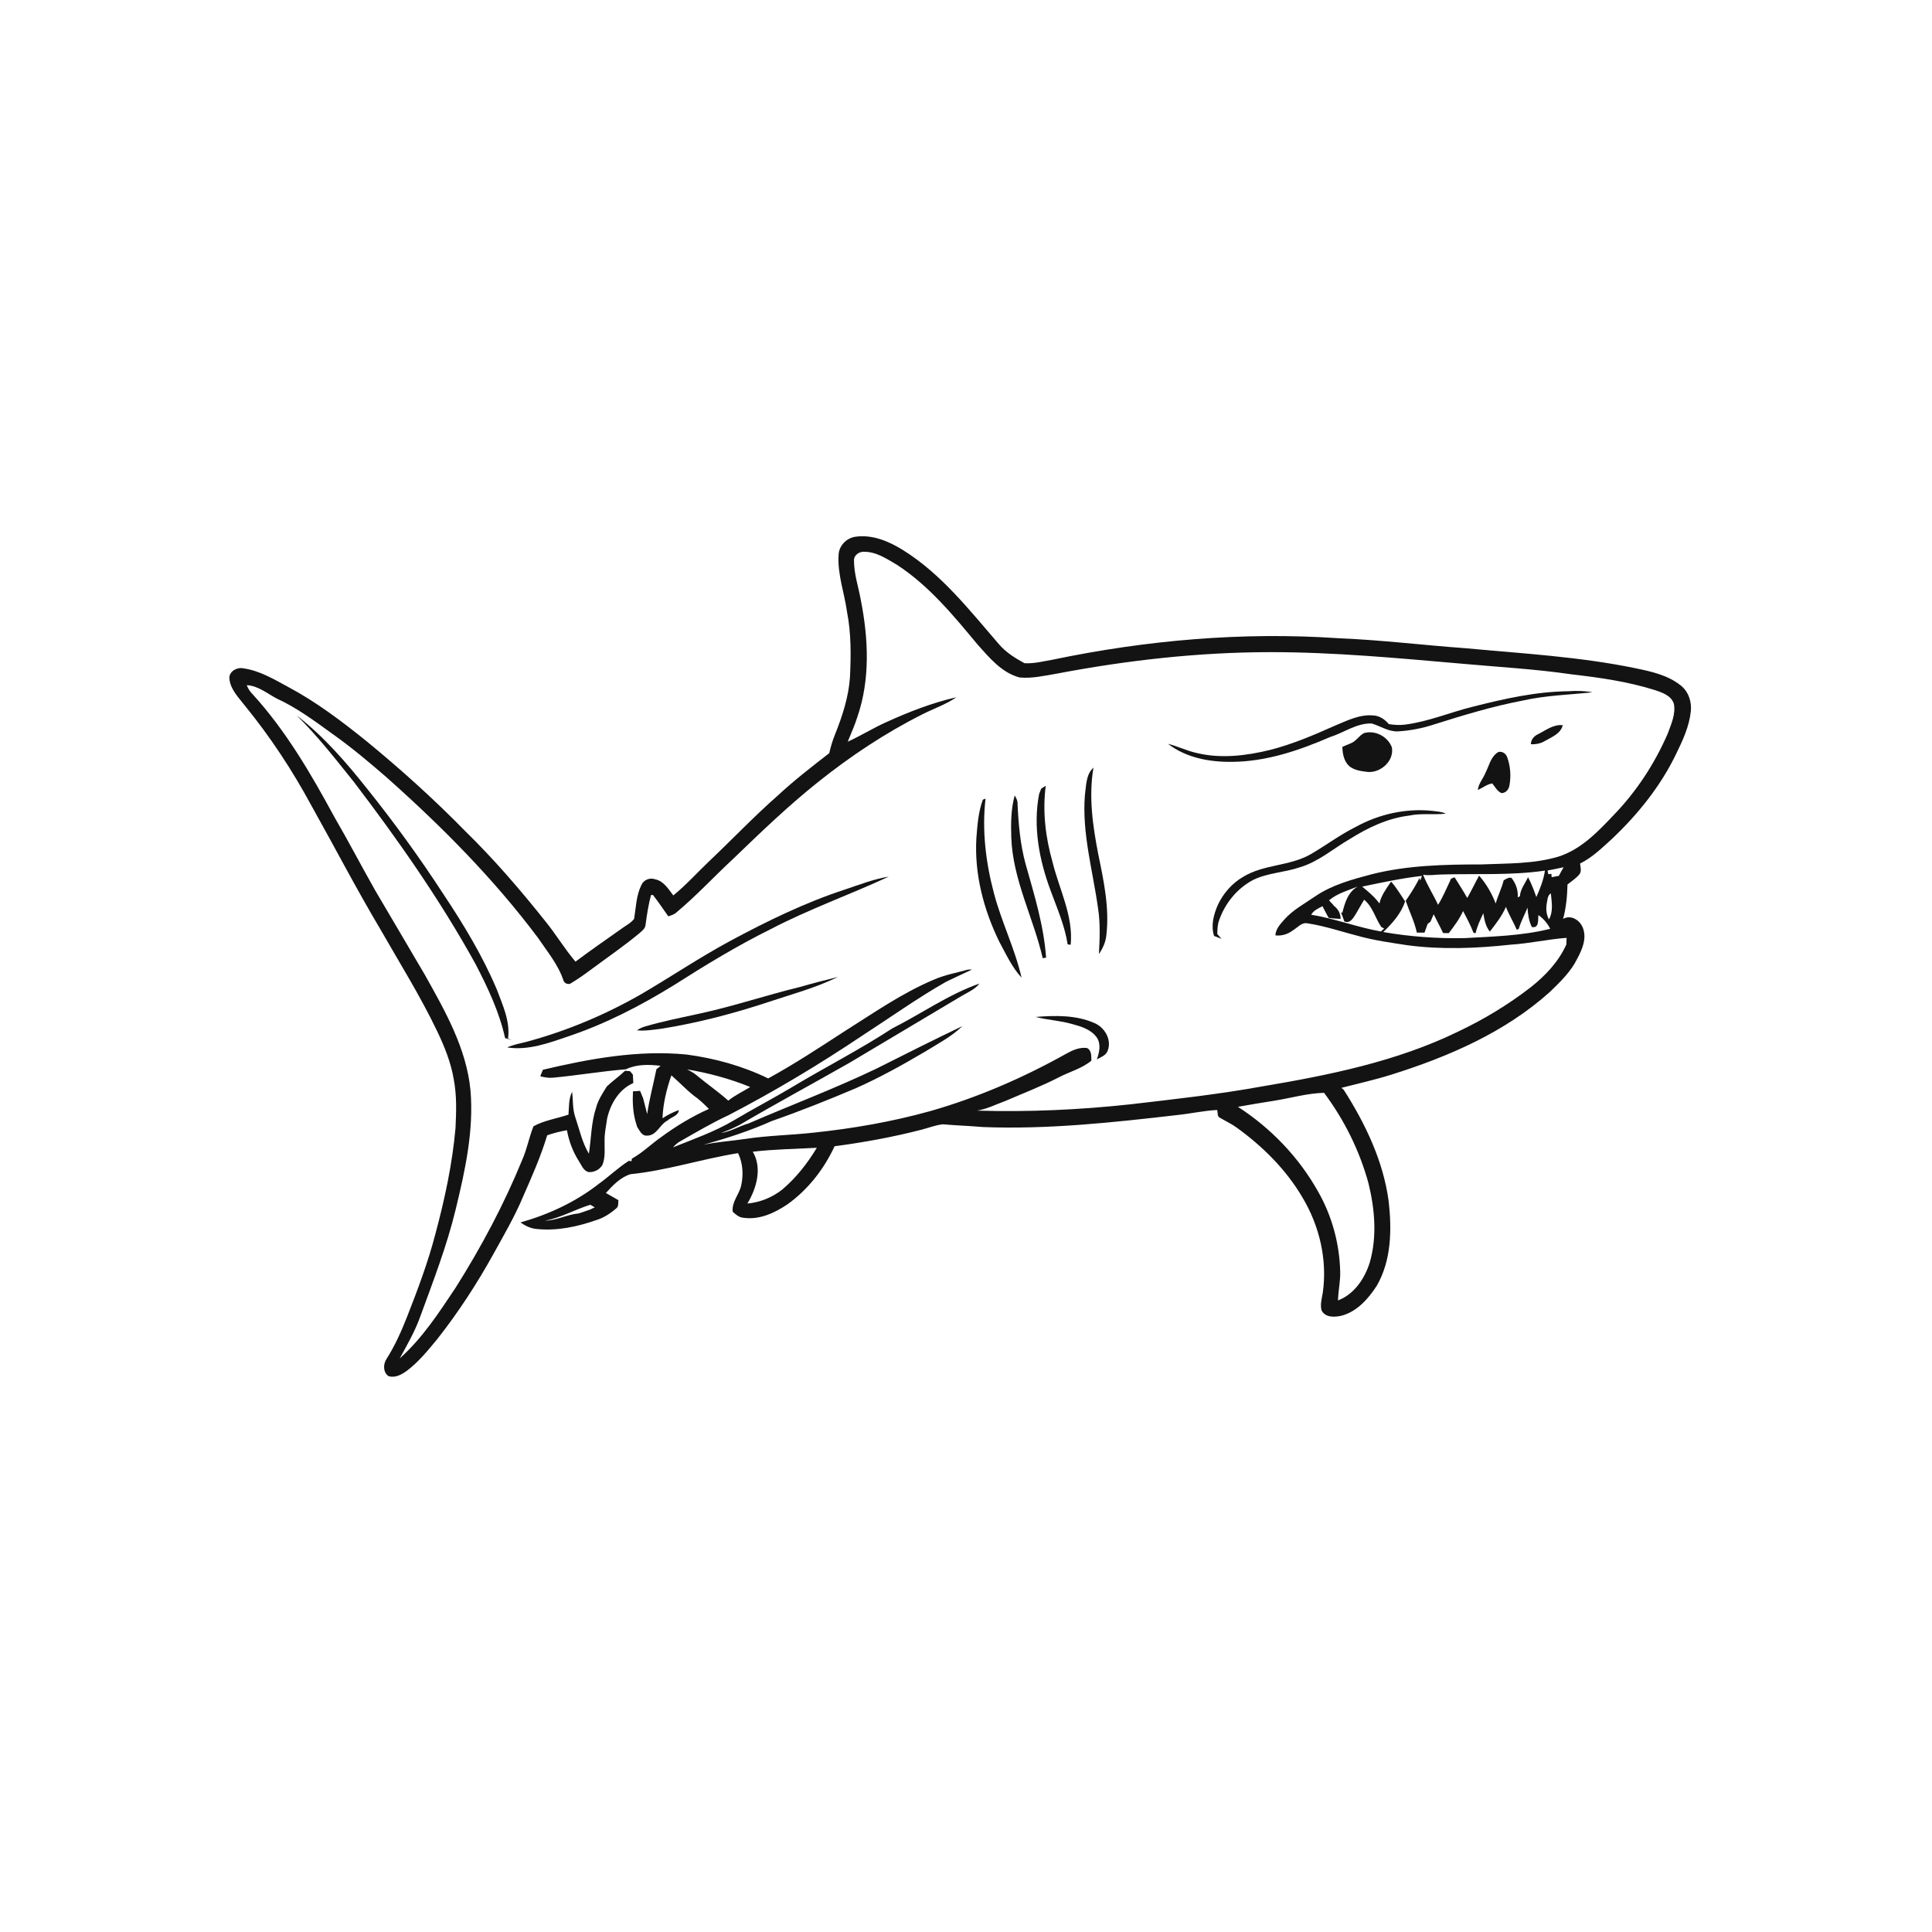 <svg xmlns="http://www.w3.org/2000/svg" width="1024pt" height="1024pt" viewBox="0 0 1024 1024" version="1.1">
<g id="#ffffffff">
<path fill="#ffffff" opacity="0" d=" M 0.00 0.00 L 1024.00 0.00 L 1024.00 1024.00 L 0.00 1024.00 L 0.00 0.00 M 444.47 294.07 C 443.81 304.38 447.55 314.22 448.94 324.31 C 451.18 335.72 451.05 347.39 450.50 358.95 C 449.79 369.44 446.47 379.52 442.60 389.23 C 441.26 392.45 440.30 395.81 439.51 399.20 C 430.30 406.35 421.06 413.48 412.50 421.42 C 399.90 432.47 388.34 444.64 376.18 456.18 C 369.72 462.29 363.77 468.98 356.86 474.60 C 354.25 471.17 351.72 466.90 347.15 466.02 C 344.41 465.02 341.17 466.34 339.98 469.01 C 337.19 474.58 337.09 480.97 336.10 487.00 C 334.38 489.29 331.67 490.54 329.42 492.24 C 321.26 498.02 313.01 503.69 305.02 509.70 C 299.34 503.02 294.84 495.46 289.34 488.65 C 275.96 471.82 261.92 455.49 246.53 440.46 C 230.02 423.58 212.45 407.77 194.20 392.79 C 181.13 382.28 167.69 372.07 152.85 364.16 C 145.31 360.09 137.68 355.45 129.07 354.25 C 125.55 353.44 121.00 356.01 121.62 360.03 C 122.29 365.67 126.59 369.83 129.89 374.13 C 143.26 390.54 154.93 408.26 164.99 426.87 C 177.27 448.74 188.80 471.02 201.63 492.58 C 211.84 510.45 222.80 527.93 231.69 546.53 C 235.59 554.68 239.01 563.17 240.51 572.12 C 242.14 580.62 241.84 589.33 241.43 597.93 C 239.75 616.89 235.72 635.57 230.79 653.93 C 226.90 668.91 221.45 683.40 215.81 697.79 C 212.75 705.55 209.35 713.22 204.86 720.27 C 203.04 723.01 202.96 727.38 205.92 729.38 C 209.41 730.47 212.82 728.59 215.57 726.60 C 221.85 721.91 226.80 715.74 231.77 709.74 C 242.94 695.54 252.84 680.35 261.58 664.54 C 267.07 654.60 272.83 644.77 277.22 634.28 C 281.92 623.60 286.65 612.92 290.02 601.73 C 293.43 600.54 296.93 599.66 300.49 599.04 C 301.54 604.81 303.61 610.36 306.75 615.32 C 308.19 617.45 309.13 620.49 311.91 621.20 C 314.85 621.48 317.90 619.94 319.33 617.34 C 321.04 613.08 320.30 608.42 320.44 603.97 C 320.44 600.23 321.30 596.57 321.78 592.88 C 323.55 585.06 328.05 577.36 335.66 574.04 C 335.59 572.55 335.51 571.06 335.44 569.59 C 335.07 569.13 334.33 568.23 333.97 567.77 C 333.30 567.71 331.97 567.59 331.31 567.52 C 328.25 570.47 324.71 572.90 321.63 575.84 C 319.46 579.40 317.04 582.91 315.97 587.01 C 313.32 594.91 313.39 603.33 312.12 611.50 C 308.53 605.50 307.10 598.58 304.88 592.03 C 303.38 587.74 303.84 583.13 303.22 578.70 C 301.35 582.43 301.63 586.73 301.31 590.79 C 295.13 592.86 288.53 593.78 282.75 596.95 C 280.44 602.76 279.33 608.98 276.80 614.72 C 267.15 638.31 255.12 660.90 241.53 682.44 C 232.68 695.72 223.87 709.29 211.86 719.99 C 215.80 712.84 219.88 705.73 222.66 698.03 C 229.52 679.22 236.82 660.50 241.52 641.00 C 246.53 620.40 251.18 599.22 249.37 577.90 C 247.23 555.66 235.92 535.83 225.21 516.72 C 216.42 501.88 207.79 486.95 198.98 472.14 C 191.59 459.12 184.68 445.84 177.16 432.90 C 164.78 410.02 151.54 387.32 133.94 368.00 C 132.55 366.63 131.46 364.99 130.79 363.15 C 136.80 363.46 141.62 367.58 146.75 370.27 C 157.32 375.12 166.70 382.10 176.08 388.88 C 186.17 396.02 195.65 403.98 204.97 412.08 C 234.10 437.97 261.72 465.80 285.12 497.03 C 289.98 504.27 295.77 511.11 298.58 519.49 C 299.07 521.10 300.50 521.69 302.07 521.48 C 305.86 519.22 309.49 516.72 313.01 514.07 C 321.60 507.66 330.48 501.63 338.73 494.77 C 340.11 493.52 341.87 492.34 342.14 490.34 C 342.83 484.99 343.66 479.63 345.04 474.41 L 346.07 474.34 C 348.92 478.02 351.54 481.87 354.22 485.68 C 355.73 485.18 357.31 484.72 358.51 483.62 C 369.22 474.67 378.69 464.37 388.92 454.90 C 403.36 440.98 417.84 427.05 433.54 414.55 C 450.70 400.81 469.12 388.56 488.77 378.66 C 494.78 375.58 501.31 373.44 506.89 369.56 C 494.09 372.50 481.78 377.28 469.84 382.71 C 462.83 385.83 456.31 389.96 449.31 393.11 C 451.08 388.72 453.05 384.40 454.46 379.88 C 461.28 360.02 460.28 338.37 456.25 318.04 C 455.02 311.03 452.58 304.16 452.64 296.99 C 452.56 294.22 455.47 292.24 458.05 292.46 C 464.53 292.41 470.13 296.28 475.52 299.43 C 492.44 310.49 505.42 326.31 518.20 341.70 C 524.47 348.68 530.96 356.59 540.42 359.08 C 546.96 359.69 553.46 358.18 559.88 357.09 C 597.17 349.98 635.05 345.70 673.04 345.65 C 707.14 345.61 741.12 348.86 775.06 351.79 C 794.36 353.55 813.74 354.60 832.93 357.41 C 847.85 359.13 862.82 361.25 877.18 365.78 C 881.09 367.08 885.80 368.69 887.19 373.03 C 888.22 378.50 885.77 383.78 883.94 388.81 C 877.00 404.79 867.30 419.61 855.16 432.12 C 846.82 440.92 837.98 450.18 826.12 453.99 C 812.80 458.01 798.74 457.57 785.00 458.17 C 765.65 458.18 746.05 458.60 727.18 463.34 C 716.80 466.09 706.17 468.92 697.18 475.01 C 691.50 478.98 685.18 482.26 680.57 487.54 C 678.49 489.91 676.14 492.43 675.98 495.77 C 679.30 496.16 682.60 495.16 685.24 493.12 C 687.70 491.69 689.89 488.71 693.06 489.39 C 702.50 490.83 711.55 493.98 720.78 496.32 C 729.09 498.55 737.64 499.71 746.13 501.02 C 764.24 503.40 782.60 502.66 800.71 500.69 C 810.65 500.07 820.40 497.80 830.33 497.09 C 830.26 498.24 830.23 499.41 830.21 500.58 C 826.07 509.78 819.00 517.23 811.15 523.40 C 799.28 532.58 786.34 540.37 772.79 546.79 C 740.23 562.64 704.39 569.86 668.91 575.83 C 645.81 580.03 622.45 582.59 599.13 585.31 C 572.15 588.24 545.00 589.46 517.86 588.65 C 523.12 587.82 527.88 585.33 532.84 583.55 C 542.30 579.45 551.94 575.77 561.12 571.05 C 566.86 568.04 573.38 566.39 578.45 562.18 C 578.41 559.77 578.65 556.72 576.08 555.46 C 572.07 554.94 568.25 556.73 564.85 558.65 C 542.10 571.35 518.04 581.78 492.97 588.93 C 472.69 594.58 451.86 598.17 430.94 600.36 C 418.97 601.66 406.90 601.85 394.99 603.66 C 387.57 604.79 380.05 605.18 372.71 606.80 C 385.04 603.35 397.30 599.45 409.00 594.19 C 424.12 588.92 439.00 582.97 453.74 576.72 C 466.37 571.12 478.45 564.37 490.34 557.38 C 497.10 553.17 504.31 549.47 510.07 543.87 C 494.74 551.18 479.58 558.86 464.39 566.47 C 442.27 577.06 419.28 585.70 396.79 595.43 C 391.77 596.88 387.27 599.78 382.06 600.53 C 385.55 599.30 388.95 597.83 392.22 596.10 C 411.35 584.85 430.89 574.34 450.16 563.35 C 469.65 551.75 489.14 540.16 508.60 528.53 C 512.20 526.27 516.44 524.73 519.16 521.30 C 502.70 527.06 488.35 537.31 472.89 545.10 C 455.59 556.39 437.15 565.78 419.45 576.42 C 409.39 582.43 398.98 587.82 388.91 593.84 C 378.77 599.84 367.59 603.75 356.70 608.12 C 357.86 606.82 359.15 605.64 360.70 604.82 C 369.07 600.05 377.39 595.14 386.14 591.07 C 410.54 578.39 434.17 564.23 457.00 548.91 C 471.79 539.35 486.14 529.06 501.46 520.35 C 506.05 518.21 510.58 515.97 515.19 513.88 C 514.38 513.85 513.57 513.84 512.78 513.97 C 506.88 515.62 500.82 516.71 495.17 519.15 C 477.99 526.36 462.69 537.14 447.00 547.01 C 433.93 555.52 420.84 564.08 407.16 571.59 C 393.54 564.95 378.70 560.87 363.71 558.90 C 338.14 556.45 312.55 561.14 287.76 566.99 C 287.28 568.14 286.81 569.30 286.34 570.46 C 288.56 570.98 290.82 571.44 293.11 571.20 C 306.02 569.99 318.83 567.79 331.73 566.74 C 337.50 563.99 343.95 564.16 350.15 564.91 C 349.39 565.50 348.65 566.11 347.91 566.73 C 346.32 574.65 344.16 582.45 343.02 590.47 C 342.30 587.67 341.60 584.87 340.86 582.08 C 340.34 580.77 339.79 579.48 339.26 578.19 C 337.99 578.26 336.73 578.34 335.48 578.43 C 335.22 583.74 335.40 589.09 336.80 594.24 C 337.10 595.23 337.40 596.23 337.68 597.24 C 339.03 599.15 340.14 602.18 342.99 601.90 C 348.07 601.95 349.72 595.87 353.85 593.87 C 355.74 592.04 359.66 591.41 359.75 588.37 C 356.73 589.49 353.82 590.91 351.14 592.71 C 351.42 584.91 353.30 577.29 355.85 569.95 C 360.52 574.00 364.69 578.66 369.77 582.23 C 371.88 583.93 373.83 585.83 375.74 587.75 C 366.82 591.75 358.38 596.82 350.51 602.63 C 345.19 606.31 340.59 610.96 334.90 614.12 C 334.86 614.45 334.78 615.10 334.74 615.42 L 333.28 615.29 C 327.65 618.84 322.83 623.55 317.42 627.43 C 305.16 637.04 290.80 643.72 275.85 647.92 C 278.34 649.64 281.09 651.07 284.16 651.35 C 295.01 652.56 305.91 650.22 316.11 646.66 C 320.02 645.44 323.51 643.17 326.58 640.50 C 328.01 639.49 327.59 637.58 327.76 636.11 C 325.55 634.85 323.34 633.58 321.14 632.31 C 324.79 628.26 328.81 624.02 334.16 622.35 C 353.49 620.39 372.06 614.26 391.19 611.19 C 393.71 616.41 394.09 622.39 392.91 628.02 C 391.96 632.99 387.73 636.90 388.35 642.24 C 389.95 643.68 391.69 645.28 393.96 645.43 C 402.42 646.71 410.60 642.90 417.43 638.28 C 428.28 630.48 436.76 619.63 442.34 607.54 C 457.73 605.49 473.03 602.73 488.07 598.85 C 491.93 597.89 495.70 596.35 499.67 595.90 C 506.76 596.52 513.89 596.74 520.98 597.36 C 555.47 598.69 589.88 594.94 624.08 590.98 C 631.10 590.25 638.03 588.67 645.09 588.31 C 645.58 589.54 645.00 591.65 646.48 592.38 C 649.48 594.16 652.69 595.60 655.51 597.68 C 669.30 607.65 681.67 619.91 690.32 634.66 C 699.33 649.68 703.60 667.73 701.10 685.16 C 700.61 688.25 699.58 691.47 700.48 694.58 C 702.57 698.58 707.78 698.19 711.51 697.22 C 719.52 694.90 725.34 688.24 729.72 681.47 C 737.48 668.04 737.71 651.82 736.04 636.81 C 733.20 615.44 723.70 595.63 712.21 577.63 C 711.90 577.37 711.28 576.85 710.97 576.58 C 719.78 574.32 728.66 572.34 737.35 569.62 C 767.67 560.10 797.74 547.14 821.58 525.64 C 827.03 520.36 832.65 514.96 836.01 508.04 C 838.59 503.23 841.05 497.50 839.05 492.04 C 837.63 487.90 832.77 484.56 828.49 487.03 C 830.08 481.10 830.66 474.91 830.80 468.79 C 833.03 466.99 835.54 465.45 837.31 463.15 C 838.31 461.47 837.65 459.48 837.46 457.70 C 843.93 454.50 849.17 449.37 854.45 444.55 C 868.19 431.55 880.27 416.52 888.48 399.40 C 891.94 392.34 895.32 385.00 896.16 377.10 C 896.75 371.99 894.91 366.43 890.75 363.25 C 883.97 357.82 875.21 355.91 866.89 354.19 C 837.27 348.06 807.02 346.39 776.97 343.59 C 754.31 341.94 731.74 339.17 709.03 338.25 C 658.48 334.84 607.57 339.30 558.02 349.63 C 553.05 350.48 548.05 351.82 542.98 351.51 C 538.05 348.82 533.17 345.79 529.48 341.47 C 513.94 323.51 499.02 304.29 478.60 291.55 C 471.06 286.85 462.19 283.11 453.13 284.52 C 448.52 285.29 444.66 289.34 444.47 294.07 M 831.25 366.37 C 813.99 366.57 797.05 370.39 780.40 374.63 C 768.55 377.57 757.16 382.43 744.99 384.02 C 742.03 384.44 739.04 384.25 736.12 383.80 C 734.04 381.36 731.22 379.34 727.92 379.21 C 720.44 378.48 713.62 382.15 706.93 384.88 C 696.07 389.74 685.06 394.39 673.52 397.39 C 660.72 400.55 647.12 402.25 634.15 399.07 C 628.98 397.93 624.20 395.52 619.07 394.25 C 628.67 401.66 641.15 403.96 653.02 403.79 C 671.05 403.68 688.41 397.82 704.78 390.72 C 712.19 388.41 718.94 383.23 726.97 383.45 C 731.61 384.77 735.88 387.88 740.97 387.64 C 747.42 387.28 753.84 386.00 759.99 384.00 C 775.50 379.10 791.10 374.36 807.10 371.31 C 819.24 368.57 831.73 368.24 844.06 366.94 C 839.83 366.13 835.52 366.07 831.25 366.37 M 157.25 379.21 C 168.34 390.07 177.86 402.37 187.57 414.45 C 211.01 445.21 233.28 476.99 252.00 510.88 C 258.51 523.41 264.65 536.33 267.71 550.19 C 268.90 550.55 270.08 550.92 271.27 551.31 C 270.60 551.01 269.93 550.73 269.27 550.45 C 270.50 541.37 266.44 532.76 263.34 524.48 C 255.81 506.68 245.77 490.05 235.07 474.01 C 222.57 454.75 209.07 436.15 194.73 418.23 C 183.52 404.09 171.57 390.29 157.25 379.21 M 815.16 389.15 C 813.09 390.15 811.38 392.01 811.41 394.44 C 814.02 394.61 816.62 394.08 818.88 392.71 C 822.49 390.63 827.21 388.88 828.29 384.37 C 823.34 383.82 819.32 387.07 815.16 389.15 M 716.00 393.95 C 714.49 394.58 712.97 395.18 711.49 395.85 C 711.55 399.49 712.32 403.49 715.12 406.07 C 717.92 408.33 721.58 408.75 725.03 409.16 C 731.94 409.62 739.01 403.23 737.72 396.10 C 735.56 390.42 728.95 386.88 723.02 388.53 C 720.33 389.85 718.82 392.83 716.00 393.95 M 793.25 399.20 C 789.98 401.70 789.18 406.07 787.35 409.55 C 786.15 412.66 783.64 415.27 783.27 418.67 C 785.87 417.61 788.09 415.65 790.94 415.23 C 792.43 417.05 793.56 419.43 795.87 420.38 C 798.22 420.28 799.76 418.33 800.07 416.13 C 800.94 411.17 800.54 405.92 798.79 401.19 C 798.09 399.06 795.11 397.44 793.25 399.20 M 575.01 421.53 C 573.42 441.86 579.28 461.68 582.02 481.65 C 583.25 489.59 582.86 497.66 582.46 505.66 C 584.46 502.72 585.99 499.44 586.37 495.87 C 588.13 481.33 585.00 466.86 582.09 452.69 C 579.16 437.65 576.95 422.10 579.56 406.85 C 575.52 410.48 575.72 416.54 575.01 421.53 M 551.87 417.98 C 551.49 418.92 551.12 419.86 550.76 420.82 C 547.42 438.07 550.79 455.76 556.84 472.02 C 560.27 481.38 564.35 490.61 565.88 500.54 C 566.28 500.59 567.09 500.70 567.49 500.75 C 568.96 485.38 561.40 471.41 557.86 456.88 C 554.13 443.82 552.49 429.99 554.27 416.48 C 553.46 416.97 552.66 417.47 551.87 417.98 M 537.81 421.59 C 535.83 428.79 535.75 436.43 536.00 443.85 C 536.77 466.23 547.71 486.35 552.66 507.84 C 553.10 507.78 554.00 507.65 554.45 507.58 C 553.27 490.59 548.17 474.22 543.58 457.92 C 540.74 447.49 539.80 436.69 539.32 425.93 C 539.41 424.31 538.58 422.93 537.81 421.59 M 520.93 423.86 C 518.53 430.31 518.06 437.24 517.51 444.04 C 516.35 463.11 521.32 482.11 529.66 499.16 C 533.21 505.71 536.36 512.66 541.45 518.19 C 537.98 502.99 530.90 488.85 526.90 473.77 C 522.50 457.40 520.39 440.17 522.36 423.27 C 522.00 423.42 521.29 423.71 520.93 423.86 M 718.53 438.30 C 710.25 442.41 702.86 448.01 694.89 452.63 C 683.78 459.16 669.88 457.99 658.87 464.76 C 652.99 468.14 648.38 473.50 645.49 479.60 C 643.25 484.70 641.71 490.58 643.48 496.07 C 644.79 496.55 646.11 497.07 647.43 497.60 C 646.67 496.75 645.92 495.90 645.18 495.06 C 645.27 492.54 645.30 489.96 646.22 487.58 C 649.37 478.65 655.79 470.79 664.21 466.37 C 671.99 462.56 680.88 462.46 689.00 459.65 C 698.90 456.72 706.73 449.71 715.53 444.64 C 725.09 438.63 735.58 433.65 746.90 432.28 C 753.30 430.90 759.85 432.00 766.30 431.25 C 764.05 430.13 761.47 430.11 759.05 429.77 C 745.07 428.32 730.80 431.53 718.53 438.30 M 448.11 471.37 C 426.77 478.33 406.55 488.21 386.83 498.82 C 370.79 507.48 355.66 517.67 339.95 526.87 C 320.81 537.87 300.28 546.47 278.97 552.21 C 275.54 553.06 272.05 553.71 268.80 555.15 C 279.93 556.90 290.86 552.83 301.23 549.28 C 320.92 542.68 339.47 533.08 357.12 522.20 C 373.82 511.55 390.76 501.24 408.52 492.45 C 428.77 481.87 450.36 474.24 471.06 464.64 C 463.15 465.89 455.67 468.86 448.11 471.37 M 424.13 523.08 C 406.45 527.37 389.19 533.22 371.41 537.09 C 361.54 539.25 351.61 541.22 341.90 544.05 C 340.35 544.48 338.91 545.21 337.57 546.11 C 342.09 546.52 346.58 545.74 351.05 545.18 C 370.13 542.08 388.87 537.18 407.21 531.11 C 419.60 526.96 432.34 523.59 444.10 517.81 C 437.42 519.47 430.74 521.15 424.13 523.08 M 548.90 539.00 C 555.22 540.64 561.80 540.91 568.08 542.71 C 572.91 544.01 578.28 545.59 581.32 549.89 C 583.65 553.35 582.72 557.82 581.33 561.47 C 583.47 560.33 586.12 559.46 587.06 556.98 C 589.44 551.11 585.49 544.47 579.94 542.18 C 570.22 537.94 559.28 538.17 548.90 539.00 Z" />
<path fill="#ffffff" opacity="0" d=" M 820.23 461.39 C 823.09 460.89 825.92 460.23 828.77 459.65 C 827.89 461.15 827.01 462.66 826.23 464.22 C 824.94 464.45 823.66 464.68 822.40 464.93 L 822.26 463.15 C 821.86 463.21 821.04 463.31 820.63 463.36 C 820.53 462.87 820.33 461.89 820.23 461.39 Z" />
<path fill="#ffffff" opacity="0" d=" M 764.02 463.50 C 782.29 462.96 800.69 464.10 818.85 461.44 C 818.13 466.33 816.31 470.97 814.28 475.45 C 813.06 471.85 811.64 468.31 809.91 464.92 C 808.35 468.20 805.82 471.30 805.58 475.01 C 805.18 475.22 804.80 475.44 804.43 475.65 C 804.73 471.85 803.43 468.22 801.08 465.27 C 799.52 464.92 798.24 465.90 796.98 466.60 C 795.95 470.82 793.88 474.70 792.75 478.89 C 790.73 473.53 787.71 468.39 783.95 464.10 C 781.80 468.02 779.90 472.07 777.67 475.95 C 775.58 472.22 773.25 468.64 771.00 465.02 C 770.02 465.36 768.79 465.48 768.62 466.78 C 766.56 471.08 764.77 475.53 762.20 479.57 C 759.72 474.17 756.40 469.16 754.28 463.62 C 757.48 464.21 760.78 463.53 764.02 463.50 Z" />
<path fill="#ffffff" opacity="0" d=" M 721.98 469.92 C 732.49 467.73 742.98 465.46 753.66 464.24 C 753.43 464.87 752.97 466.11 752.74 466.74 L 752.37 465.34 C 750.26 469.56 747.74 473.57 745.05 477.44 C 746.98 483.08 749.71 488.46 750.96 494.32 C 752.30 494.32 753.66 494.31 755.02 494.30 C 755.59 492.75 756.13 491.20 756.69 489.66 C 757.06 489.37 757.81 488.80 758.19 488.51 C 758.73 487.19 759.29 485.88 759.87 484.58 C 761.50 487.91 763.31 491.16 764.88 494.54 C 765.87 494.55 766.88 494.56 767.90 494.58 C 770.71 490.88 773.53 487.14 775.46 482.88 C 777.44 486.62 779.44 490.38 780.96 494.34 C 781.24 494.42 781.81 494.58 782.09 494.66 C 782.90 490.92 784.61 487.49 786.19 484.04 C 786.75 487.46 787.38 491.00 789.65 493.76 C 792.84 489.64 796.11 485.48 798.17 480.65 C 799.77 484.86 802.16 488.69 803.94 492.83 C 804.20 492.69 804.73 492.40 805.00 492.26 C 806.13 488.37 808.10 484.82 809.61 481.09 C 809.82 484.58 810.30 488.16 811.91 491.32 C 815.87 492.22 815.16 487.28 815.35 485.00 C 818.08 486.86 820.15 489.37 821.66 492.29 C 806.76 496.00 791.27 496.38 776.00 497.23 C 761.66 497.50 747.29 496.45 733.16 494.00 C 737.96 489.38 742.63 484.20 744.73 477.74 C 742.30 474.20 740.19 470.44 737.29 467.26 C 734.87 470.91 732.09 474.49 731.13 478.86 C 728.58 475.40 725.28 472.62 721.98 469.92 Z" />
<path fill="#ffffff" opacity="0" d=" M 704.44 477.17 C 708.84 473.48 714.41 471.97 719.64 469.88 C 714.47 472.75 712.78 478.51 711.45 483.87 L 710.68 483.50 C 711.39 485.09 712.00 486.73 712.52 488.40 C 715.55 489.64 717.22 486.65 718.57 484.51 C 720.08 481.98 721.49 479.38 723.01 476.86 C 727.62 480.62 728.90 486.64 732.14 491.36 L 733.63 492.12 C 733.05 492.64 732.49 493.17 731.94 493.71 C 719.43 491.52 707.50 486.84 694.96 484.82 C 696.25 482.52 698.73 481.45 700.97 480.30 C 701.94 482.40 703.13 484.39 704.18 486.46 C 706.28 486.83 708.40 486.90 710.55 487.02 C 710.58 484.17 709.22 481.76 706.98 480.09 C 706.28 478.97 705.14 478.21 704.44 477.17 Z" />
<path fill="#ffffff" opacity="0" d=" M 819.79 478.96 C 820.21 477.04 820.11 474.69 821.98 473.49 C 822.42 478.05 823.39 483.10 820.97 487.29 C 819.56 484.74 819.34 481.79 819.79 478.96 Z" />
<path fill="#ffffff" opacity="0" d=" M 364.19 566.79 C 375.63 568.74 386.89 571.75 397.65 576.14 C 393.77 578.55 389.56 580.47 386.00 583.36 C 380.62 578.55 374.64 574.48 369.12 569.84 C 367.65 568.56 365.87 567.73 364.19 566.79 Z" />
<path fill="#ffffff" opacity="0" d=" M 675.15 583.45 C 684.02 582.05 692.75 579.46 701.77 579.21 C 712.50 593.53 720.60 609.88 725.32 627.15 C 728.66 640.77 729.94 655.37 726.04 669.01 C 723.39 677.57 717.84 685.95 709.16 689.26 C 709.30 684.16 710.47 679.15 710.33 674.05 C 709.99 659.17 705.96 644.39 698.56 631.46 C 688.40 613.34 673.56 597.89 656.13 586.64 C 662.46 585.52 668.79 584.41 675.15 583.45 Z" />
<path fill="#ffffff" opacity="0" d=" M 398.98 610.43 C 410.25 609.12 421.61 608.95 432.93 608.36 C 427.95 616.61 421.94 624.31 414.55 630.54 C 409.28 634.67 402.81 637.31 396.13 637.90 C 400.98 629.91 404.11 619.01 398.98 610.43 Z" />
<path fill="#ffffff" opacity="0" d=" M 288.88 646.97 C 297.32 645.46 304.75 641.02 312.88 638.55 C 313.47 638.89 314.66 639.59 315.25 639.93 C 314.45 640.26 313.68 640.63 312.93 641.04 C 310.82 641.71 308.76 642.55 306.63 643.16 C 300.56 643.67 295.05 646.91 288.88 646.97 Z" />
</g>
<g id="#131313ff">
<path fill="#131313" opacity="1.00" d=" M 444.47 294.07 C 444.66 289.34 448.52 285.29 453.13 284.52 C 462.19 283.11 471.06 286.85 478.60 291.55 C 499.02 304.29 513.94 323.51 529.48 341.47 C 533.17 345.79 538.05 348.82 542.98 351.51 C 548.05 351.82 553.05 350.48 558.02 349.63 C 607.57 339.30 658.48 334.84 709.03 338.25 C 731.74 339.17 754.31 341.94 776.97 343.59 C 807.02 346.39 837.27 348.06 866.89 354.19 C 875.21 355.91 883.97 357.82 890.75 363.25 C 894.91 366.43 896.75 371.99 896.16 377.10 C 895.32 385.00 891.94 392.34 888.48 399.40 C 880.27 416.52 868.19 431.55 854.45 444.55 C 849.17 449.37 843.93 454.50 837.46 457.70 C 837.65 459.48 838.31 461.47 837.31 463.15 C 835.54 465.45 833.03 466.99 830.80 468.79 C 830.66 474.91 830.08 481.10 828.49 487.03 C 832.77 484.56 837.63 487.90 839.05 492.04 C 841.05 497.50 838.59 503.23 836.01 508.04 C 832.65 514.96 827.03 520.36 821.58 525.64 C 797.74 547.14 767.67 560.10 737.35 569.62 C 728.66 572.34 719.78 574.32 710.97 576.58 C 711.28 576.85 711.90 577.37 712.21 577.63 C 723.70 595.63 733.20 615.44 736.04 636.81 C 737.71 651.82 737.48 668.04 729.72 681.47 C 725.34 688.24 719.52 694.90 711.51 697.22 C 707.78 698.19 702.57 698.58 700.48 694.58 C 699.58 691.47 700.61 688.25 701.10 685.16 C 703.60 667.73 699.33 649.68 690.32 634.66 C 681.67 619.91 669.30 607.65 655.51 597.68 C 652.69 595.60 649.48 594.16 646.48 592.38 C 645.00 591.65 645.58 589.54 645.09 588.31 C 638.03 588.67 631.10 590.25 624.08 590.98 C 589.88 594.94 555.47 598.69 520.98 597.36 C 513.89 596.74 506.76 596.52 499.67 595.90 C 495.70 596.35 491.93 597.89 488.07 598.85 C 473.03 602.73 457.73 605.49 442.34 607.54 C 436.76 619.63 428.28 630.48 417.43 638.28 C 410.60 642.90 402.42 646.71 393.96 645.43 C 391.69 645.28 389.95 643.68 388.35 642.24 C 387.73 636.90 391.96 632.99 392.91 628.02 C 394.09 622.39 393.71 616.41 391.19 611.19 C 372.06 614.26 353.49 620.39 334.16 622.35 C 328.81 624.02 324.79 628.26 321.14 632.31 C 323.34 633.58 325.55 634.85 327.76 636.11 C 327.59 637.58 328.01 639.49 326.58 640.50 C 323.51 643.17 320.02 645.44 316.11 646.66 C 305.91 650.22 295.01 652.56 284.16 651.35 C 281.09 651.07 278.34 649.64 275.85 647.92 C 290.80 643.72 305.16 637.04 317.42 627.43 C 322.83 623.55 327.65 618.84 333.28 615.29 L 334.74 615.42 C 334.78 615.10 334.86 614.45 334.90 614.12 C 340.59 610.96 345.19 606.31 350.51 602.63 C 358.38 596.82 366.82 591.75 375.74 587.75 C 373.83 585.83 371.88 583.93 369.77 582.23 C 364.69 578.66 360.52 574.00 355.85 569.95 C 353.30 577.29 351.42 584.91 351.14 592.71 C 353.82 590.91 356.73 589.49 359.75 588.37 C 359.66 591.41 355.74 592.04 353.85 593.87 C 349.72 595.87 348.07 601.95 342.99 601.90 C 340.14 602.18 339.03 599.15 337.68 597.24 C 337.40 596.23 337.10 595.23 336.80 594.24 C 335.40 589.09 335.22 583.74 335.48 578.43 C 336.73 578.34 337.99 578.26 339.26 578.19 C 339.79 579.48 340.34 580.77 340.86 582.08 C 341.60 584.87 342.30 587.67 343.02 590.47 C 344.16 582.45 346.32 574.65 347.91 566.73 C 348.65 566.11 349.39 565.50 350.15 564.91 C 343.95 564.16 337.50 563.99 331.73 566.74 C 318.83 567.79 306.02 569.99 293.11 571.20 C 290.82 571.44 288.56 570.98 286.34 570.46 C 286.81 569.30 287.28 568.14 287.76 566.99 C 312.55 561.14 338.14 556.45 363.71 558.90 C 378.70 560.87 393.54 564.95 407.16 571.59 C 420.84 564.08 433.93 555.52 447.00 547.01 C 462.69 537.14 477.99 526.36 495.17 519.15 C 500.82 516.71 506.88 515.62 512.78 513.97 C 513.57 513.84 514.38 513.85 515.19 513.88 C 510.58 515.97 506.05 518.21 501.46 520.35 C 486.14 529.06 471.79 539.35 457.00 548.91 C 434.17 564.23 410.54 578.39 386.14 591.07 C 377.39 595.14 369.07 600.05 360.70 604.82 C 359.15 605.64 357.86 606.82 356.70 608.12 C 367.59 603.75 378.77 599.84 388.91 593.84 C 398.98 587.82 409.39 582.43 419.45 576.42 C 437.15 565.78 455.59 556.39 472.89 545.10 C 488.35 537.31 502.70 527.06 519.16 521.30 C 516.44 524.73 512.20 526.27 508.60 528.53 C 489.14 540.16 469.65 551.75 450.16 563.35 C 430.89 574.34 411.35 584.85 392.22 596.10 C 388.95 597.83 385.55 599.30 382.06 600.53 C 387.27 599.78 391.77 596.88 396.79 595.43 C 419.28 585.70 442.27 577.06 464.39 566.47 C 479.58 558.86 494.74 551.18 510.07 543.87 C 504.31 549.47 497.10 553.17 490.34 557.38 C 478.45 564.37 466.37 571.12 453.74 576.72 C 439.00 582.97 424.12 588.92 409.00 594.19 C 397.30 599.45 385.04 603.35 372.71 606.80 C 380.05 605.18 387.57 604.79 394.99 603.66 C 406.90 601.85 418.97 601.66 430.94 600.36 C 451.86 598.17 472.69 594.58 492.97 588.93 C 518.04 581.78 542.10 571.35 564.85 558.65 C 568.25 556.73 572.07 554.94 576.08 555.46 C 578.65 556.72 578.41 559.77 578.45 562.18 C 573.38 566.39 566.86 568.04 561.12 571.05 C 551.94 575.77 542.30 579.45 532.84 583.55 C 527.88 585.33 523.12 587.82 517.86 588.65 C 545.00 589.46 572.15 588.24 599.13 585.31 C 622.45 582.59 645.81 580.03 668.91 575.83 C 704.39 569.86 740.23 562.64 772.79 546.79 C 786.34 540.37 799.28 532.58 811.15 523.40 C 819.00 517.23 826.07 509.78 830.21 500.58 C 830.23 499.41 830.26 498.24 830.33 497.09 C 820.40 497.80 810.65 500.07 800.71 500.69 C 782.60 502.66 764.24 503.40 746.13 501.02 C 737.64 499.71 729.09 498.55 720.78 496.32 C 711.55 493.98 702.50 490.83 693.06 489.39 C 689.89 488.71 687.70 491.69 685.24 493.12 C 682.60 495.16 679.30 496.16 675.98 495.77 C 676.14 492.43 678.49 489.91 680.57 487.54 C 685.18 482.26 691.50 478.98 697.18 475.01 C 706.17 468.92 716.80 466.09 727.18 463.34 C 746.05 458.60 765.65 458.18 785.00 458.17 C 798.74 457.57 812.80 458.01 826.12 453.99 C 837.98 450.18 846.82 440.92 855.16 432.12 C 867.30 419.61 877.00 404.79 883.94 388.81 C 885.77 383.78 888.22 378.50 887.19 373.03 C 885.80 368.69 881.09 367.08 877.18 365.78 C 862.82 361.25 847.85 359.13 832.93 357.41 C 813.74 354.60 794.36 353.55 775.06 351.79 C 741.12 348.86 707.14 345.61 673.04 345.65 C 635.05 345.70 597.17 349.98 559.88 357.09 C 553.46 358.18 546.96 359.69 540.42 359.08 C 530.96 356.59 524.47 348.68 518.20 341.70 C 505.42 326.31 492.44 310.49 475.52 299.43 C 470.13 296.28 464.53 292.41 458.05 292.46 C 455.47 292.24 452.56 294.22 452.64 296.99 C 452.58 304.16 455.02 311.03 456.25 318.04 C 460.28 338.37 461.28 360.02 454.46 379.88 C 453.05 384.40 451.08 388.72 449.31 393.11 C 456.31 389.96 462.83 385.83 469.84 382.71 C 481.78 377.28 494.09 372.50 506.89 369.56 C 501.31 373.44 494.78 375.58 488.77 378.66 C 469.12 388.56 450.70 400.81 433.54 414.55 C 417.84 427.05 403.36 440.98 388.92 454.90 C 378.69 464.37 369.22 474.67 358.51 483.62 C 357.31 484.72 355.73 485.18 354.22 485.68 C 351.54 481.87 348.92 478.02 346.07 474.34 L 345.04 474.41 C 343.66 479.63 342.83 484.99 342.14 490.34 C 341.87 492.34 340.11 493.52 338.73 494.77 C 330.48 501.63 321.60 507.66 313.01 514.07 C 309.49 516.72 305.86 519.22 302.07 521.48 C 300.50 521.69 299.07 521.10 298.58 519.49 C 295.77 511.11 289.98 504.27 285.12 497.03 C 261.72 465.80 234.10 437.97 204.97 412.08 C 195.65 403.98 186.17 396.02 176.08 388.88 C 166.70 382.10 157.32 375.12 146.75 370.27 C 141.62 367.58 136.80 363.46 130.79 363.15 C 131.46 364.99 132.55 366.63 133.94 368.00 C 151.54 387.32 164.78 410.02 177.16 432.90 C 184.68 445.84 191.59 459.12 198.98 472.14 C 207.79 486.95 216.42 501.88 225.21 516.72 C 235.92 535.83 247.23 555.66 249.37 577.90 C 251.18 599.22 246.53 620.40 241.52 641.00 C 236.82 660.50 229.52 679.22 222.66 698.03 C 219.88 705.73 215.80 712.84 211.86 719.99 C 223.87 709.29 232.68 695.72 241.53 682.44 C 255.12 660.90 267.15 638.31 276.80 614.72 C 279.33 608.98 280.44 602.76 282.75 596.95 C 288.53 593.78 295.13 592.86 301.31 590.79 C 301.63 586.73 301.35 582.43 303.22 578.70 C 303.84 583.13 303.38 587.74 304.88 592.03 C 307.10 598.58 308.53 605.50 312.12 611.50 C 313.39 603.33 313.32 594.91 315.97 587.01 C 317.04 582.91 319.46 579.40 321.63 575.84 C 324.71 572.90 328.25 570.47 331.31 567.52 C 331.97 567.59 333.30 567.71 333.97 567.77 C 334.33 568.23 335.07 569.13 335.44 569.59 C 335.51 571.06 335.59 572.55 335.66 574.04 C 328.05 577.36 323.55 585.06 321.78 592.88 C 321.30 596.57 320.44 600.23 320.44 603.97 C 320.30 608.42 321.04 613.08 319.33 617.34 C 317.90 619.94 314.85 621.48 311.91 621.20 C 309.13 620.49 308.19 617.45 306.75 615.32 C 303.61 610.36 301.54 604.81 300.49 599.04 C 296.93 599.66 293.43 600.54 290.02 601.73 C 286.65 612.92 281.92 623.60 277.22 634.28 C 272.83 644.77 267.07 654.60 261.58 664.54 C 252.84 680.35 242.94 695.54 231.77 709.74 C 226.80 715.74 221.85 721.91 215.57 726.60 C 212.82 728.59 209.41 730.47 205.92 729.38 C 202.96 727.38 203.04 723.01 204.86 720.27 C 209.35 713.22 212.75 705.55 215.81 697.79 C 221.45 683.40 226.90 668.91 230.79 653.93 C 235.72 635.57 239.75 616.89 241.43 597.93 C 241.84 589.33 242.14 580.62 240.51 572.12 C 239.01 563.17 235.59 554.68 231.69 546.53 C 222.80 527.93 211.84 510.45 201.63 492.58 C 188.80 471.02 177.27 448.74 164.99 426.87 C 154.93 408.26 143.26 390.54 129.89 374.13 C 126.59 369.83 122.29 365.67 121.62 360.03 C 121.00 356.01 125.55 353.44 129.07 354.25 C 137.68 355.45 145.31 360.09 152.85 364.16 C 167.69 372.07 181.13 382.28 194.20 392.79 C 212.45 407.77 230.02 423.58 246.53 440.46 C 261.92 455.49 275.96 471.82 289.34 488.65 C 294.84 495.46 299.34 503.02 305.02 509.70 C 313.01 503.69 321.26 498.02 329.42 492.24 C 331.67 490.54 334.38 489.29 336.10 487.00 C 337.09 480.97 337.19 474.58 339.98 469.01 C 341.17 466.34 344.41 465.02 347.15 466.02 C 351.72 466.90 354.25 471.17 356.86 474.60 C 363.77 468.98 369.72 462.29 376.18 456.18 C 388.34 444.64 399.90 432.47 412.50 421.42 C 421.06 413.48 430.30 406.35 439.51 399.20 C 440.30 395.81 441.26 392.45 442.60 389.23 C 446.47 379.52 449.79 369.44 450.50 358.95 C 451.05 347.39 451.18 335.72 448.94 324.31 C 447.55 314.22 443.81 304.38 444.47 294.07 M 820.23 461.39 C 820.33 461.89 820.53 462.87 820.63 463.36 C 821.04 463.31 821.86 463.21 822.26 463.15 L 822.40 464.93 C 823.66 464.68 824.94 464.45 826.23 464.22 C 827.01 462.66 827.89 461.15 828.77 459.65 C 825.92 460.23 823.09 460.89 820.23 461.39 M 764.02 463.50 C 760.78 463.53 757.48 464.21 754.28 463.62 C 756.40 469.16 759.72 474.17 762.20 479.57 C 764.77 475.53 766.56 471.08 768.62 466.78 C 768.79 465.48 770.02 465.36 771.00 465.02 C 773.25 468.64 775.58 472.22 777.67 475.95 C 779.90 472.07 781.80 468.02 783.95 464.10 C 787.71 468.39 790.73 473.53 792.75 478.89 C 793.88 474.70 795.95 470.82 796.98 466.60 C 798.24 465.90 799.52 464.92 801.08 465.27 C 803.43 468.22 804.73 471.85 804.43 475.65 C 804.80 475.44 805.18 475.22 805.58 475.01 C 805.82 471.30 808.35 468.20 809.91 464.92 C 811.64 468.31 813.06 471.85 814.28 475.45 C 816.31 470.97 818.13 466.33 818.85 461.44 C 800.69 464.10 782.29 462.96 764.02 463.50 M 721.98 469.92 C 725.28 472.62 728.58 475.40 731.13 478.86 C 732.09 474.49 734.87 470.91 737.29 467.26 C 740.19 470.44 742.30 474.20 744.73 477.74 C 742.63 484.20 737.96 489.38 733.16 494.00 C 747.29 496.45 761.66 497.50 776.00 497.23 C 791.27 496.38 806.76 496.00 821.66 492.29 C 820.15 489.37 818.08 486.86 815.35 485.00 C 815.16 487.28 815.87 492.22 811.91 491.32 C 810.30 488.16 809.82 484.58 809.61 481.09 C 808.10 484.82 806.13 488.37 805.00 492.26 C 804.73 492.40 804.20 492.69 803.94 492.83 C 802.16 488.69 799.77 484.86 798.17 480.65 C 796.11 485.48 792.84 489.64 789.65 493.76 C 787.38 491.00 786.75 487.46 786.19 484.04 C 784.61 487.49 782.90 490.92 782.09 494.66 C 781.81 494.58 781.24 494.42 780.96 494.34 C 779.44 490.38 777.44 486.62 775.46 482.88 C 773.53 487.14 770.71 490.88 767.90 494.58 C 766.88 494.56 765.87 494.55 764.88 494.54 C 763.31 491.16 761.50 487.91 759.87 484.58 C 759.29 485.88 758.73 487.19 758.19 488.51 C 757.81 488.80 757.06 489.37 756.69 489.66 C 756.13 491.20 755.59 492.75 755.02 494.30 C 753.66 494.31 752.30 494.32 750.96 494.32 C 749.71 488.46 746.98 483.08 745.05 477.44 C 747.74 473.57 750.26 469.56 752.37 465.34 L 752.74 466.74 C 752.97 466.11 753.43 464.87 753.66 464.24 C 742.98 465.46 732.49 467.73 721.98 469.92 M 704.44 477.17 C 705.14 478.21 706.28 478.97 706.98 480.09 C 709.22 481.76 710.58 484.17 710.55 487.02 C 708.40 486.90 706.28 486.83 704.18 486.46 C 703.13 484.39 701.94 482.40 700.97 480.30 C 698.73 481.45 696.25 482.52 694.96 484.82 C 707.50 486.84 719.43 491.52 731.94 493.71 C 732.49 493.17 733.05 492.64 733.63 492.12 L 732.14 491.36 C 728.90 486.64 727.62 480.62 723.01 476.86 C 721.49 479.38 720.08 481.98 718.57 484.51 C 717.22 486.65 715.55 489.64 712.52 488.40 C 712.00 486.73 711.39 485.09 710.68 483.50 L 711.45 483.87 C 712.78 478.51 714.47 472.75 719.64 469.88 C 714.41 471.97 708.84 473.48 704.44 477.17 M 819.79 478.96 C 819.34 481.79 819.56 484.74 820.97 487.29 C 823.39 483.10 822.42 478.05 821.98 473.49 C 820.11 474.69 820.21 477.04 819.79 478.96 M 364.19 566.79 C 365.87 567.73 367.65 568.56 369.12 569.84 C 374.64 574.48 380.62 578.55 386.00 583.36 C 389.56 580.47 393.77 578.55 397.65 576.14 C 386.89 571.75 375.63 568.74 364.19 566.79 M 675.15 583.45 C 668.79 584.41 662.46 585.52 656.13 586.64 C 673.56 597.89 688.40 613.34 698.56 631.46 C 705.96 644.39 709.99 659.17 710.33 674.05 C 710.47 679.15 709.30 684.16 709.16 689.26 C 717.84 685.95 723.39 677.57 726.04 669.01 C 729.94 655.37 728.66 640.77 725.32 627.15 C 720.60 609.88 712.50 593.53 701.77 579.21 C 692.75 579.46 684.02 582.05 675.15 583.45 M 398.98 610.43 C 404.11 619.01 400.98 629.91 396.13 637.90 C 402.81 637.31 409.28 634.67 414.55 630.54 C 421.94 624.31 427.95 616.61 432.93 608.36 C 421.61 608.95 410.25 609.12 398.98 610.43 M 288.88 646.97 C 295.05 646.91 300.56 643.67 306.63 643.16 C 308.76 642.55 310.82 641.71 312.93 641.04 C 313.68 640.63 314.45 640.26 315.25 639.93 C 314.66 639.59 313.47 638.89 312.88 638.55 C 304.75 641.02 297.32 645.46 288.88 646.97 Z" />
<path fill="#131313" opacity="1.00" d=" M 831.25 366.37 C 835.52 366.07 839.83 366.13 844.06 366.94 C 831.73 368.24 819.24 368.57 807.10 371.31 C 791.10 374.36 775.50 379.10 759.99 384.00 C 753.84 386.00 747.42 387.28 740.97 387.64 C 735.88 387.88 731.61 384.77 726.97 383.45 C 718.94 383.23 712.19 388.41 704.78 390.72 C 688.41 397.82 671.05 403.68 653.02 403.79 C 641.15 403.96 628.67 401.66 619.07 394.25 C 624.20 395.52 628.98 397.93 634.15 399.07 C 647.12 402.25 660.72 400.55 673.52 397.39 C 685.06 394.39 696.07 389.74 706.93 384.88 C 713.62 382.15 720.44 378.48 727.92 379.21 C 731.22 379.34 734.04 381.36 736.12 383.80 C 739.04 384.25 742.03 384.44 744.99 384.02 C 757.16 382.43 768.55 377.57 780.40 374.63 C 797.05 370.39 813.99 366.57 831.25 366.37 Z" />
<path fill="#131313" opacity="1.00" d=" M 157.25 379.21 C 171.57 390.29 183.52 404.09 194.73 418.23 C 209.07 436.15 222.57 454.75 235.07 474.01 C 245.77 490.05 255.81 506.68 263.34 524.48 C 266.44 532.76 270.50 541.37 269.27 550.45 C 269.93 550.73 270.60 551.01 271.27 551.31 C 270.08 550.92 268.90 550.55 267.71 550.19 C 264.65 536.33 258.51 523.41 252.00 510.88 C 233.28 476.99 211.01 445.21 187.57 414.45 C 177.86 402.37 168.34 390.07 157.25 379.21 Z" />
<path fill="#131313" opacity="1.00" d=" M 815.16 389.15 C 819.32 387.07 823.34 383.82 828.29 384.37 C 827.21 388.88 822.49 390.63 818.88 392.71 C 816.62 394.08 814.02 394.61 811.41 394.44 C 811.38 392.01 813.09 390.15 815.16 389.15 Z" />
<path fill="#131313" opacity="1.00" d=" M 716.00 393.95 C 718.82 392.83 720.33 389.85 723.02 388.53 C 728.95 386.88 735.56 390.42 737.72 396.10 C 739.01 403.23 731.94 409.62 725.03 409.16 C 721.58 408.75 717.92 408.33 715.12 406.07 C 712.32 403.49 711.55 399.49 711.49 395.85 C 712.97 395.18 714.49 394.58 716.00 393.95 Z" />
<path fill="#131313" opacity="1.00" d=" M 793.25 399.20 C 795.11 397.44 798.09 399.06 798.79 401.19 C 800.54 405.92 800.94 411.17 800.07 416.13 C 799.76 418.33 798.22 420.28 795.87 420.38 C 793.56 419.43 792.43 417.05 790.94 415.23 C 788.09 415.65 785.87 417.61 783.27 418.67 C 783.64 415.27 786.15 412.66 787.35 409.55 C 789.18 406.07 789.98 401.70 793.25 399.20 Z" />
<path fill="#131313" opacity="1.00" d=" M 575.01 421.53 C 575.72 416.54 575.52 410.48 579.56 406.85 C 576.95 422.10 579.16 437.65 582.09 452.69 C 585.00 466.86 588.13 481.33 586.37 495.87 C 585.99 499.44 584.46 502.72 582.46 505.66 C 582.86 497.66 583.25 489.59 582.02 481.65 C 579.28 461.68 573.42 441.86 575.01 421.53 Z" />
<path fill="#131313" opacity="1.00" d=" M 551.87 417.98 C 552.66 417.47 553.46 416.97 554.27 416.48 C 552.49 429.99 554.13 443.82 557.86 456.88 C 561.40 471.41 568.96 485.38 567.49 500.75 C 567.09 500.70 566.28 500.59 565.88 500.54 C 564.35 490.61 560.27 481.38 556.84 472.02 C 550.79 455.76 547.42 438.07 550.76 420.82 C 551.12 419.86 551.49 418.92 551.87 417.98 Z" />
<path fill="#131313" opacity="1.00" d=" M 537.81 421.59 C 538.58 422.93 539.41 424.31 539.32 425.93 C 539.80 436.69 540.74 447.49 543.58 457.92 C 548.17 474.22 553.27 490.59 554.45 507.58 C 554.00 507.65 553.10 507.78 552.66 507.84 C 547.71 486.35 536.77 466.23 536.00 443.85 C 535.75 436.43 535.83 428.79 537.81 421.59 Z" />
<path fill="#131313" opacity="1.00" d=" M 520.93 423.86 C 521.29 423.71 522.00 423.42 522.36 423.27 C 520.39 440.17 522.50 457.40 526.90 473.77 C 530.90 488.85 537.98 502.99 541.45 518.19 C 536.36 512.66 533.21 505.71 529.66 499.16 C 521.32 482.11 516.35 463.11 517.51 444.04 C 518.06 437.24 518.53 430.31 520.93 423.86 Z" />
<path fill="#131313" opacity="1.00" d=" M 718.53 438.30 C 730.80 431.53 745.07 428.32 759.05 429.77 C 761.47 430.11 764.05 430.13 766.30 431.25 C 759.85 432.00 753.30 430.90 746.90 432.28 C 735.58 433.65 725.09 438.63 715.53 444.64 C 706.73 449.71 698.90 456.72 689.00 459.65 C 680.88 462.46 671.99 462.56 664.21 466.37 C 655.79 470.79 649.37 478.65 646.22 487.58 C 645.30 489.96 645.27 492.54 645.18 495.06 C 645.92 495.90 646.67 496.75 647.43 497.60 C 646.11 497.07 644.79 496.55 643.48 496.07 C 641.71 490.58 643.25 484.70 645.49 479.60 C 648.38 473.50 652.99 468.14 658.87 464.76 C 669.88 457.99 683.78 459.16 694.89 452.63 C 702.86 448.01 710.25 442.41 718.53 438.30 Z" />
<path fill="#131313" opacity="1.00" d=" M 448.11 471.37 C 455.67 468.86 463.15 465.89 471.06 464.64 C 450.36 474.24 428.77 481.87 408.52 492.45 C 390.76 501.24 373.82 511.55 357.12 522.20 C 339.47 533.08 320.92 542.68 301.23 549.28 C 290.86 552.83 279.93 556.90 268.80 555.15 C 272.05 553.71 275.54 553.06 278.97 552.21 C 300.28 546.47 320.81 537.87 339.95 526.87 C 355.66 517.67 370.79 507.48 386.83 498.82 C 406.55 488.21 426.77 478.33 448.11 471.37 Z" />
<path fill="#131313" opacity="1.00" d=" M 424.13 523.08 C 430.74 521.15 437.42 519.47 444.10 517.81 C 432.34 523.59 419.60 526.96 407.21 531.11 C 388.87 537.18 370.13 542.08 351.05 545.18 C 346.58 545.74 342.09 546.52 337.57 546.11 C 338.91 545.21 340.35 544.48 341.90 544.05 C 351.61 541.22 361.54 539.25 371.41 537.09 C 389.19 533.22 406.45 527.37 424.13 523.08 Z" />
<path fill="#131313" opacity="1.00" d=" M 548.90 539.00 C 559.28 538.17 570.22 537.94 579.94 542.18 C 585.49 544.47 589.44 551.11 587.06 556.98 C 586.12 559.46 583.47 560.33 581.33 561.47 C 582.72 557.82 583.65 553.35 581.32 549.89 C 578.28 545.59 572.91 544.01 568.08 542.71 C 561.80 540.91 555.22 540.64 548.90 539.00 Z" />
</g>
</svg>